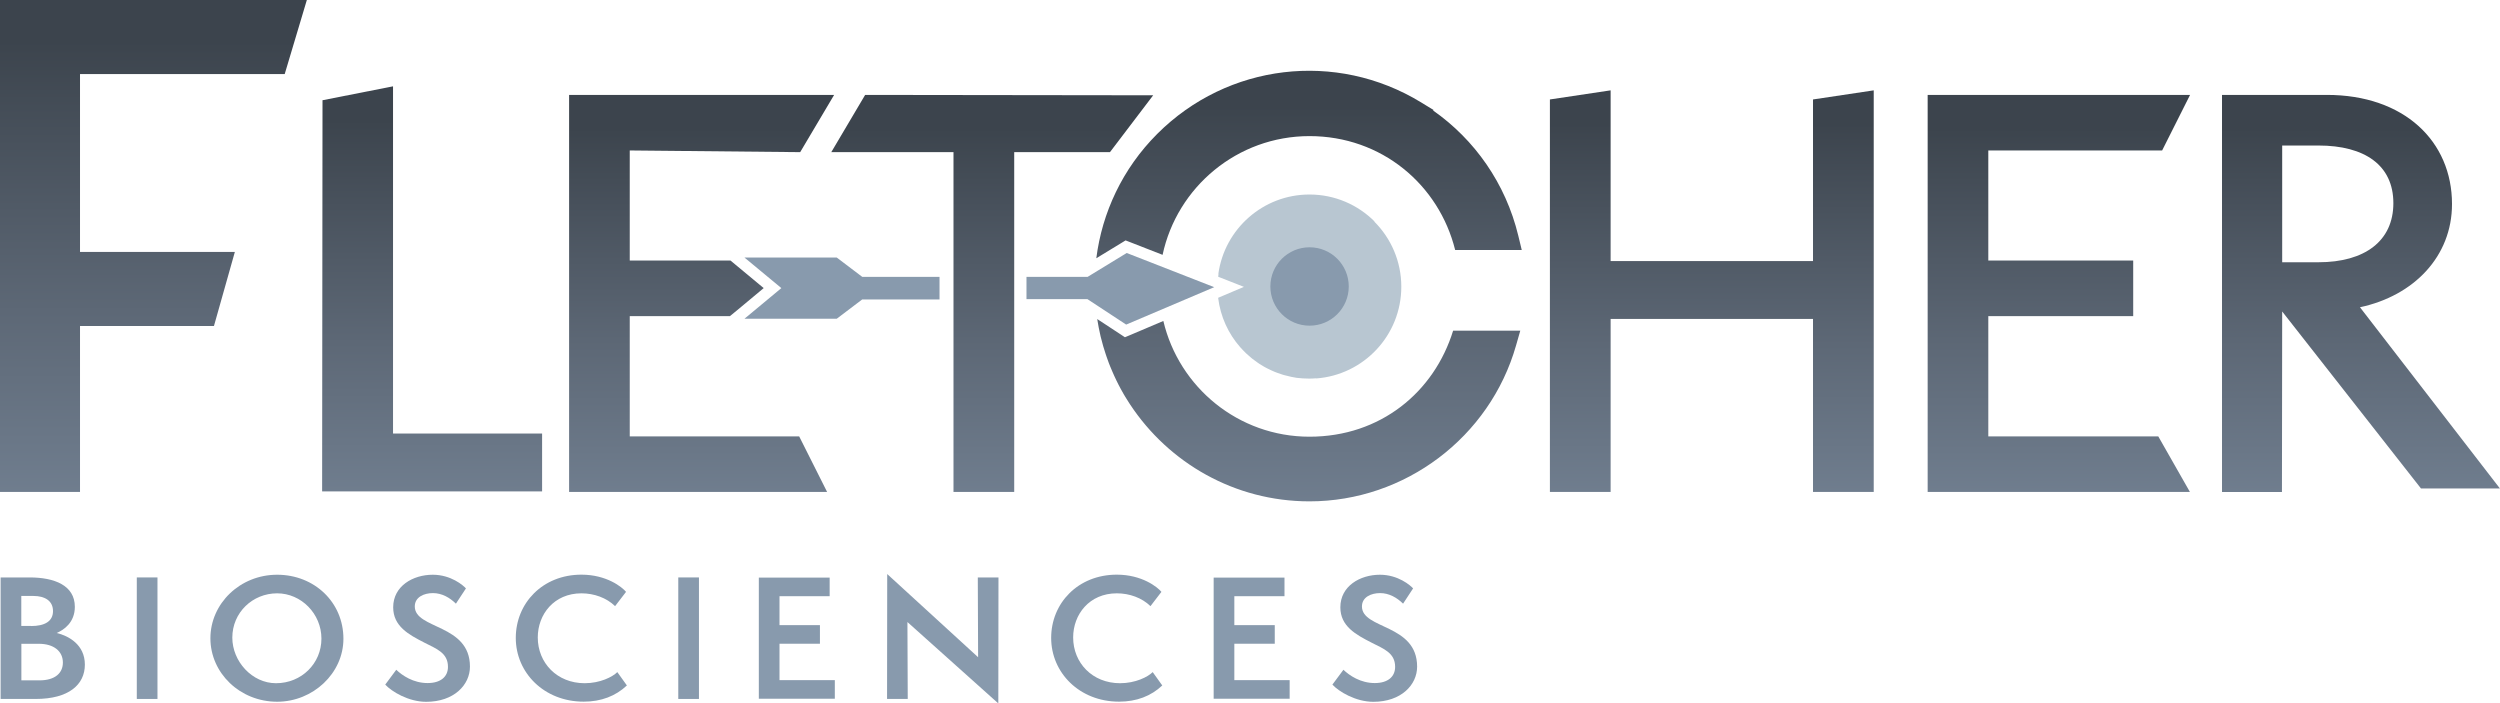 <?xml version="1.0" encoding="UTF-8"?>
<svg id="Layer_2" data-name="Layer 2" xmlns="http://www.w3.org/2000/svg" xmlns:xlink="http://www.w3.org/1999/xlink" viewBox="0 0 324.02 91.17">
  <defs>
    <style>
      .cls-1 {
        fill: url(#linear-gradient-2);
      }

      .cls-2 {
        fill: url(#linear-gradient-4);
      }

      .cls-3 {
        fill: url(#linear-gradient-3);
      }

      .cls-4 {
        fill: url(#linear-gradient-5);
      }

      .cls-5 {
        fill: url(#linear-gradient-8);
      }

      .cls-6 {
        fill: #889aad;
      }

      .cls-7 {
        fill: url(#linear-gradient-7);
      }

      .cls-8 {
        fill: url(#linear-gradient-6);
      }

      .cls-9 {
        fill: url(#linear-gradient);
      }

      .cls-10 {
        fill: #b8c6d1;
      }
    </style>
    <linearGradient id="linear-gradient" x1="306.01" y1="16.57" x2="306.01" y2="64.59" gradientUnits="userSpaceOnUse">
      <stop offset="0" stop-color="#3c444d"/>
      <stop offset=".59" stop-color="#5d6876"/>
      <stop offset="1" stop-color="#707e8f"/>
    </linearGradient>
    <linearGradient id="linear-gradient-2" x1="19.89" y1="5.29" x2="19.89" y2="64.78" xlink:href="#linear-gradient"/>
    <linearGradient id="linear-gradient-3" x1="266.84" y1="16.57" x2="266.84" y2="64.59" xlink:href="#linear-gradient"/>
    <linearGradient id="linear-gradient-4" x1="56" y1="15.55" x2="56" y2="64.53" xlink:href="#linear-gradient"/>
    <linearGradient id="linear-gradient-5" x1="221.87" y1="16.03" x2="221.87" y2="64.6" xlink:href="#linear-gradient"/>
    <linearGradient id="linear-gradient-6" x1="128.6" y1="16.57" x2="128.6" y2="64.59" xlink:href="#linear-gradient"/>
    <linearGradient id="linear-gradient-7" x1="90.93" y1="16.57" x2="90.93" y2="64.59" xlink:href="#linear-gradient"/>
    <linearGradient id="linear-gradient-8" x1="169.67" y1="13.81" x2="169.67" y2="65.87" xlink:href="#linear-gradient"/>
  </defs>
  <g id="Layer_1-2" data-name="Layer 1">
    <g>
      <path class="cls-10" d="M178.16,28.71c-2.16-2.16-5.14-3.5-8.44-3.5-6.02,0-11,4.47-11.81,10.27h.02c-.02.13-.03.26-.04.39h0s3.33,1.31,3.33,1.31l-3.3,1.4-.04.02c.3,2.44,1.32,4.65,2.86,6.4,0,0,.02.02.03.03.21.24.43.46.65.68.03.03.07.07.1.1.21.2.42.38.64.56.06.05.12.1.18.15.2.16.41.31.63.46.09.06.17.12.26.18.2.13.4.25.61.37.11.07.23.13.35.19.19.1.38.19.58.28.14.07.29.13.43.19.11.05.23.09.34.13.24.09.48.17.73.25.05.01.1.03.14.04.32.09.65.17.98.24,0,0,0,0,.01,0,.22.04.43.09.65.12h0c.53.06,1.08.1,1.63.1.31,0,.61-.02.91-.04v.02c6.17-.46,11.03-5.6,11.03-11.89,0-3.3-1.34-6.28-3.5-8.44Z"/>
      <g>
        <path class="cls-6" d="M.08,90.59v-15.75h3.75c3.21,0,5.87,1.02,5.87,3.81,0,2.02-1.4,2.98-2.35,3.39,1.53.37,3.65,1.5,3.65,4.1s-2.1,4.45-6.37,4.45H.08ZM4.02,81.14c1.76,0,2.85-.6,2.85-1.94s-1.07-1.96-2.54-1.96h-1.57v3.89h1.26ZM5.11,88.18c2.07,0,3.04-.98,3.04-2.31,0-1.46-1.17-2.43-3.12-2.43h-2.26v4.74h2.35Z"/>
        <path class="cls-6" d="M17.73,90.59v-15.75h2.68v15.75h-2.68Z"/>
        <path class="cls-6" d="M35.92,90.95c-4.82,0-8.65-3.72-8.65-8.22s3.83-8.24,8.65-8.24,8.59,3.56,8.59,8.3c0,4.47-3.94,8.16-8.59,8.16ZM35.92,76.9c-3.19,0-5.81,2.5-5.81,5.74,0,3.08,2.56,5.91,5.66,5.91,3.31,0,5.89-2.56,5.89-5.78s-2.62-5.87-5.74-5.87Z"/>
        <path class="cls-6" d="M51.35,86.8c.78.75,2.22,1.73,4.07,1.73,1.68,0,2.64-.81,2.64-2.1,0-1.81-1.47-2.33-3.06-3.14-2.03-1.04-4.04-2.12-4.04-4.58,0-2.75,2.56-4.22,5.13-4.22,2.37,0,3.96,1.39,4.3,1.77l-1.3,1.98c-.8-.79-1.82-1.37-2.98-1.37s-2.35.52-2.35,1.73c0,2.98,7.15,2.25,7.15,7.8,0,2.37-2.07,4.56-5.68,4.56-2.28,0-4.48-1.33-5.3-2.23l1.42-1.91Z"/>
        <path class="cls-6" d="M81.25,88.84c-1.45,1.37-3.33,2.1-5.6,2.1-5.13,0-8.8-3.75-8.8-8.26s3.48-8.2,8.51-8.2c3.25,0,5.26,1.6,5.78,2.23l-1.42,1.85c-1.11-1.08-2.72-1.66-4.36-1.66-3.56,0-5.66,2.73-5.66,5.72,0,3.29,2.49,5.93,6.08,5.93,1.99,0,3.6-.81,4.23-1.44l1.24,1.73Z"/>
        <path class="cls-6" d="M87.91,90.59v-15.75h2.68v15.75h-2.68Z"/>
        <path class="cls-6" d="M98.35,90.57v-15.71h9.18v2.41h-6.5v3.75h5.24v2.41h-5.24v4.72h7.17v2.41h-9.85Z"/>
        <path class="cls-6" d="M117.61,80.62l.04,9.97h-2.68l.02-16.19,11.78,10.78-.04-10.34h2.68l-.02,16.33-11.78-10.55Z"/>
        <path class="cls-6" d="M150.64,88.84c-1.45,1.37-3.33,2.1-5.6,2.1-5.13,0-8.8-3.75-8.8-8.26s3.48-8.2,8.51-8.2c3.25,0,5.26,1.6,5.78,2.23l-1.42,1.85c-1.11-1.08-2.72-1.66-4.36-1.66-3.56,0-5.66,2.73-5.66,5.72,0,3.29,2.49,5.93,6.08,5.93,1.99,0,3.6-.81,4.23-1.44l1.24,1.73Z"/>
        <path class="cls-6" d="M157.3,90.57v-15.71h9.18v2.41h-6.5v3.75h5.24v2.41h-5.24v4.72h7.17v2.41h-9.85Z"/>
        <path class="cls-6" d="M174.11,86.8c.78.75,2.22,1.73,4.07,1.73,1.68,0,2.64-.81,2.64-2.1,0-1.81-1.47-2.33-3.06-3.14-2.03-1.04-4.04-2.12-4.04-4.58,0-2.75,2.56-4.22,5.13-4.22,2.37,0,3.96,1.39,4.3,1.77l-1.3,1.98c-.8-.79-1.82-1.37-2.98-1.37s-2.35.52-2.35,1.73c0,2.98,7.15,2.25,7.15,7.8,0,2.37-2.07,4.56-5.68,4.56-2.28,0-4.48-1.33-5.3-2.23l1.42-1.91Z"/>
      </g>
      <circle class="cls-6" cx="169.73" cy="37.13" r="5.08"/>
      <path class="cls-9" d="M305.88,39.82c6.98-1.49,11.92-6.59,11.92-13.37,0-8.14-6.2-14.15-16.22-14.15h-13.59v51.47h7.77l.03-23.4,17.99,22.94h10.23l-18.14-23.49ZM295.79,33.99v-15.13h4.7c6.01,0,9.71,2.56,9.71,7.47s-3.71,7.66-9.71,7.66h-4.7Z"/>
      <polygon class="cls-1" points="36.9 9.6 39.77 0 0 0 0 63.76 10.37 63.76 10.37 42.25 27.73 42.25 30.44 32.65 10.37 32.65 10.37 9.6 36.9 9.6"/>
      <polygon class="cls-3" points="249.84 63.76 283.83 63.76 279.73 56.56 257.7 56.56 257.7 40.97 276.48 40.97 276.48 33.77 257.7 33.77 257.7 19.5 280.23 19.5 283.85 12.3 249.84 12.3 249.84 63.76"/>
      <polygon class="cls-2" points="41.8 12.99 41.75 63.69 70.26 63.69 70.26 56.19 50.94 56.19 50.94 11.19 41.8 12.99"/>
      <polygon class="cls-4" points="242.85 63.76 242.85 11.71 234.98 12.89 234.98 33.84 208.75 33.84 208.75 11.71 200.88 12.89 200.88 63.76 208.75 63.76 208.75 41.34 234.98 41.34 234.98 63.76 242.85 63.76"/>
      <polygon class="cls-8" points="131.45 63.76 131.45 19.72 143.86 19.72 149.46 12.35 112.13 12.3 107.74 19.72 123.58 19.72 123.58 63.76 131.45 63.76"/>
      <polyline class="cls-6" points="146.03 32.79 157.37 37.22 145.96 42.07 140.94 38.77 133.04 38.77 133.04 35.88 140.97 35.88 146.03 32.79"/>
      <polygon class="cls-6" points="111.75 38.81 121.77 38.81 121.77 35.88 111.75 35.88 108.45 33.38 108.45 33.38 96.49 33.38 101.27 37.34 96.49 41.31 108.45 41.31 108.45 41.31 111.75 38.81"/>
      <polygon class="cls-7" points="81.62 56.56 81.62 40.97 94.61 40.97 95.56 40.19 98.98 37.34 95.56 34.5 94.68 33.77 81.62 33.77 81.62 19.5 103.71 19.72 108.11 12.3 73.76 12.3 73.76 63.76 107.2 63.76 103.58 56.56 81.62 56.56"/>
      <path class="cls-5" d="M188.34,42.86h8.7l-.55,1.92c-3.39,11.89-14.4,20.2-26.77,20.2-9.7,0-18.24-4.99-23.23-12.53-.04-.07-.09-.13-.13-.2-.17-.27-.34-.54-.51-.81-.07-.12-.15-.25-.22-.37-.13-.22-.26-.45-.38-.68-.09-.17-.18-.34-.27-.51-.1-.19-.2-.38-.29-.58-.1-.2-.2-.41-.29-.62-.08-.17-.15-.33-.22-.5-.1-.24-.2-.47-.3-.71-.06-.14-.11-.29-.17-.43-.1-.27-.2-.54-.29-.81-.04-.12-.08-.24-.12-.36-.1-.31-.2-.61-.29-.92-.02-.08-.05-.17-.07-.25-.1-.36-.2-.73-.29-1.09,0-.03-.02-.06-.02-.09-.17-.72-.3-1.44-.42-2.17l2.94,1.93.65.43.72-.3,4.26-1.81c2.03,8.6,9.73,15,18.94,15s16.17-5.79,18.62-13.75ZM145.89,31.16l.67.26,4.12,1.61c1.88-8.79,9.69-15.39,19.04-15.39s16.77,6.29,18.88,14.76h8.63l-.45-1.86c-1.64-6.78-5.66-12.45-11.04-16.22l.06-.06-1.63-1c-11-6.71-25.06-5.03-34.18,4.09-4.52,4.52-7.15,10.22-7.9,16.12l3.17-1.93.62-.38Z"/>
    </g>
  </g>
</svg>